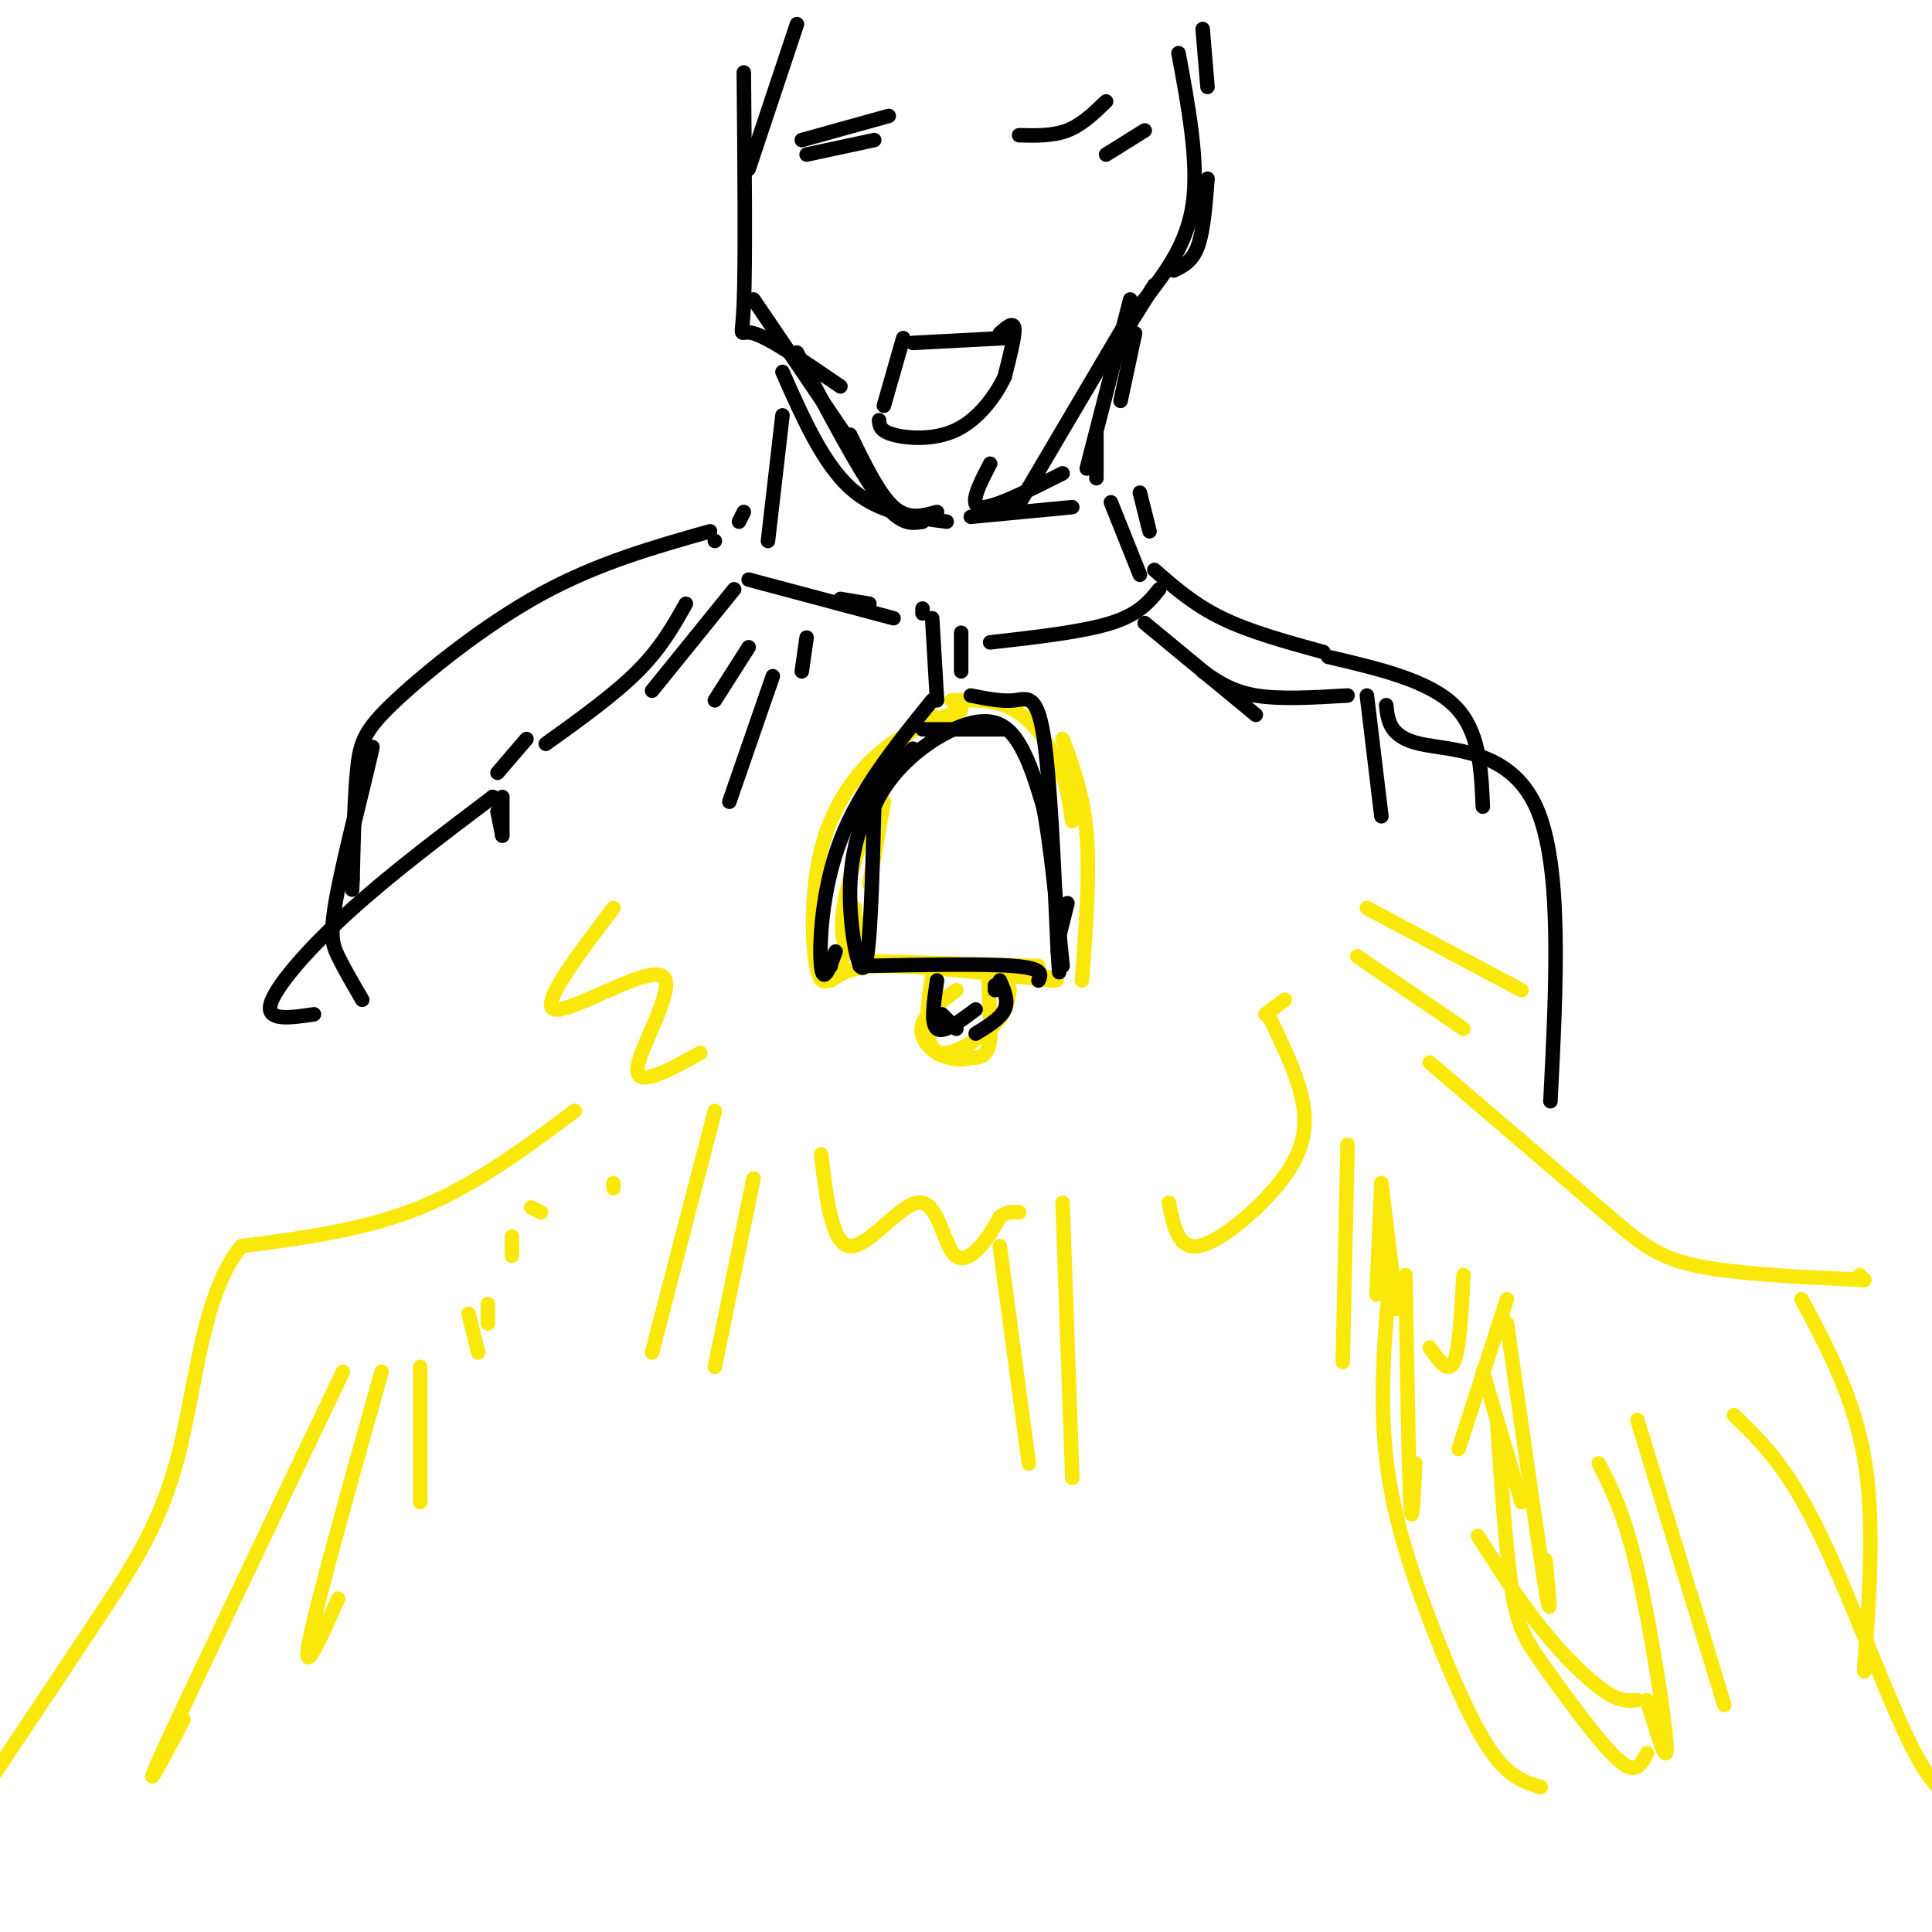 <svg viewBox='0 0 400 400' version='1.1' xmlns='http://www.w3.org/2000/svg' xmlns:xlink='http://www.w3.org/1999/xlink'><g fill='none' stroke='rgb(250,232,11)' stroke-width='3' stroke-linecap='round' stroke-linejoin='round'><path d='M199,150c0.000,0.000 -1.000,-1.000 -1,-1'/><path d='M193,148c-2.226,0.869 -4.452,1.738 -8,9c-3.548,7.262 -8.417,20.917 -10,29c-1.583,8.083 0.119,10.595 1,10c0.881,-0.595 0.940,-4.298 1,-8'/><path d='M199,147c-5.880,2.242 -11.761,4.485 -17,9c-5.239,4.515 -9.837,11.303 -12,20c-2.163,8.697 -1.890,19.303 -1,24c0.890,4.697 2.397,3.485 4,1c1.603,-2.485 3.301,-6.242 5,-10'/><path d='M180,183c0.000,0.000 3.000,-17.000 3,-17'/><path d='M197,145c4.556,-0.111 9.111,-0.222 13,2c3.889,2.222 7.111,6.778 9,11c1.889,4.222 2.444,8.111 3,12'/><path d='M220,153c2.167,5.833 4.333,11.667 5,20c0.667,8.333 -0.167,19.167 -1,30'/><path d='M172,203c2.167,-1.500 4.333,-3.000 12,-3c7.667,0.000 20.833,1.500 34,3'/><path d='M218,203c3.500,0.000 -4.750,-1.500 -13,-3'/><path d='M180,199c0.000,0.000 35.000,1.000 35,1'/><path d='M193,202c-0.595,3.946 -1.190,7.893 -1,11c0.190,3.107 1.167,5.375 4,5c2.833,-0.375 7.524,-3.393 10,-6c2.476,-2.607 2.738,-4.804 3,-7'/><path d='M209,205c-0.488,-2.774 -3.208,-6.208 -4,-4c-0.792,2.208 0.345,10.060 0,14c-0.345,3.940 -2.173,3.970 -4,4'/><path d='M201,219c-1.940,0.667 -4.792,0.333 -7,-1c-2.208,-1.333 -3.774,-3.667 -3,-6c0.774,-2.333 3.887,-4.667 7,-7'/></g>
<g fill='none' stroke='rgb(0,0,0)' stroke-width='3' stroke-linecap='round' stroke-linejoin='round'><path d='M189,155c-2.738,2.750 -5.476,5.500 -8,10c-2.524,4.500 -4.833,10.750 -5,19c-0.167,8.250 1.810,18.500 3,16c1.190,-2.500 1.595,-17.750 2,-33'/><path d='M181,167c4.012,-9.036 13.042,-15.125 19,-17c5.958,-1.875 8.845,0.464 11,4c2.155,3.536 3.577,8.268 5,13'/><path d='M216,167c1.500,7.667 2.750,20.333 4,33'/><path d='M178,200c12.917,-0.250 25.833,-0.500 32,0c6.167,0.500 5.583,1.750 5,3'/><path d='M194,203c-0.667,4.500 -1.333,9.000 0,10c1.333,1.000 4.667,-1.500 8,-4'/><path d='M206,205c0.000,0.000 0.000,-1.000 0,-1'/><path d='M207,203c0.917,2.083 1.833,4.167 1,6c-0.833,1.833 -3.417,3.417 -6,5'/><path d='M198,213c0.000,0.000 -3.000,-3.000 -3,-3'/><path d='M193,145c-7.511,9.289 -15.022,18.578 -19,29c-3.978,10.422 -4.422,21.978 -4,26c0.422,4.022 1.711,0.511 3,-3'/><path d='M191,151c0.000,0.000 17.000,0.000 17,0'/><path d='M201,144c3.200,0.644 6.400,1.289 9,1c2.600,-0.289 4.600,-1.511 6,7c1.400,8.511 2.200,26.756 3,45'/><path d='M219,197c0.500,7.500 0.250,3.750 0,0'/><path d='M221,187c0.000,0.000 -2.000,8.000 -2,8'/><path d='M172,200c0.000,0.000 0.000,0.000 0,0'/><path d='M193,128c0.000,0.000 1.000,17.000 1,17'/><path d='M199,131c0.000,0.000 0.000,8.000 0,8'/><path d='M205,133c9.583,-1.083 19.167,-2.167 25,-4c5.833,-1.833 7.917,-4.417 10,-7'/><path d='M155,120c0.000,0.000 30.000,8.000 30,8'/><path d='M191,127c0.000,0.000 0.000,-1.000 0,-1'/><path d='M174,124c0.000,0.000 6.000,1.000 6,1'/><path d='M162,77c4.167,9.417 8.333,18.833 14,24c5.667,5.167 12.833,6.083 20,7'/><path d='M201,107c0.000,0.000 21.000,-2.000 21,-2'/><path d='M227,99c0.000,0.000 0.000,-9.000 0,-9'/><path d='M234,62c0.000,0.000 -9.000,35.000 -9,35'/><path d='M189,71c0.000,0.000 19.000,-1.000 19,-1'/><path d='M207,69c1.417,-1.250 2.833,-2.500 3,-1c0.167,1.500 -0.917,5.750 -2,10'/><path d='M208,78c-1.833,3.940 -5.417,8.792 -10,11c-4.583,2.208 -10.167,1.774 -13,1c-2.833,-0.774 -2.917,-1.887 -3,-3'/><path d='M187,70c0.000,0.000 -4.000,14.000 -4,14'/><path d='M187,71c0.000,0.000 0.000,0.000 0,0'/><path d='M211,28c3.500,0.083 7.000,0.167 10,-1c3.000,-1.167 5.500,-3.583 8,-6'/><path d='M229,32c0.000,0.000 8.000,-5.000 8,-5'/><path d='M166,29c0.000,0.000 18.000,-5.000 18,-5'/><path d='M167,32c0.000,0.000 14.000,-3.000 14,-3'/><path d='M154,15c0.178,19.844 0.356,39.689 0,48c-0.356,8.311 -1.244,5.089 2,6c3.244,0.911 10.622,5.956 18,11'/><path d='M249,6c0.000,0.000 1.000,12.000 1,12'/><path d='M250,37c-0.417,5.417 -0.833,10.833 -2,14c-1.167,3.167 -3.083,4.083 -5,5'/><path d='M239,59c0.000,0.000 -5.000,8.000 -5,8'/><path d='M235,69c0.000,0.000 -3.000,14.000 -3,14'/><path d='M162,86c0.000,0.000 -3.000,26.000 -3,26'/><path d='M167,132c0.000,0.000 -1.000,7.000 -1,7'/><path d='M160,140c0.000,0.000 -9.000,26.000 -9,26'/><path d='M155,134c0.000,0.000 -7.000,11.000 -7,11'/><path d='M236,102c0.000,0.000 2.000,8.000 2,8'/><path d='M230,104c0.000,0.000 6.000,15.000 6,15'/><path d='M165,73c6.333,12.083 12.667,24.167 17,30c4.333,5.833 6.667,5.417 9,5'/><path d='M191,108c0.000,0.000 0.000,0.000 0,0'/><path d='M233,67c0.000,0.000 -23.000,39.000 -23,39'/><path d='M236,63c0.000,0.000 1.000,-1.000 1,-1'/><path d='M237,62c4.417,-5.750 8.833,-11.500 10,-20c1.167,-8.500 -0.917,-19.750 -3,-31'/><path d='M165,5c0.000,0.000 -10.000,30.000 -10,30'/><path d='M237,129c0.000,0.000 23.000,19.000 23,19'/><path d='M249,139c3.000,2.083 6.000,4.167 11,5c5.000,0.833 12.000,0.417 19,0'/><path d='M283,144c0.000,0.000 3.000,25.000 3,25'/><path d='M152,122c0.000,0.000 -17.000,21.000 -17,21'/><path d='M142,125c-2.583,4.583 -5.167,9.167 -10,14c-4.833,4.833 -11.917,9.917 -19,15'/><path d='M109,153c0.000,0.000 -6.000,7.000 -6,7'/><path d='M104,165c0.000,0.000 0.000,8.000 0,8'/><path d='M104,173c0.000,0.000 -1.000,-5.000 -1,-5'/><path d='M103,166c0.000,0.000 -1.000,-1.000 -1,-1'/><path d='M102,165c-10.689,8.067 -21.378,16.133 -30,24c-8.622,7.867 -15.178,15.533 -16,19c-0.822,3.467 4.089,2.733 9,2'/><path d='M287,146c0.356,3.289 0.711,6.578 7,8c6.289,1.422 18.511,0.978 24,13c5.489,12.022 4.244,36.511 3,61'/><path d='M239,118c4.083,3.583 8.167,7.167 14,10c5.833,2.833 13.417,4.917 21,7'/><path d='M275,136c10.333,2.417 20.667,4.833 26,10c5.333,5.167 5.667,13.083 6,21'/><path d='M148,112c0.000,0.000 0.000,0.000 0,0'/><path d='M154,106c0.000,0.000 -1.000,2.000 -1,2'/><path d='M147,110c-11.631,3.286 -23.262,6.571 -35,13c-11.738,6.429 -23.583,16.000 -30,22c-6.417,6.000 -7.405,8.429 -8,14c-0.595,5.571 -0.798,14.286 -1,23'/><path d='M73,182c-0.167,3.833 -0.083,1.917 0,0'/><path d='M73,175c0.000,0.000 -2.000,7.000 -2,7'/><path d='M72,176c2.875,-11.792 5.750,-23.583 5,-21c-0.750,2.583 -5.125,19.542 -7,29c-1.875,9.458 -1.250,11.417 0,14c1.250,2.583 3.125,5.792 5,9'/><path d='M156,62c0.000,0.000 19.000,28.000 19,28'/><path d='M176,90c3.000,6.167 6.000,12.333 9,15c3.000,2.667 6.000,1.833 9,1'/><path d='M205,96c-2.250,4.333 -4.500,8.667 -2,9c2.500,0.333 9.750,-3.333 17,-7'/></g>
<g fill='none' stroke='rgb(250,232,11)' stroke-width='3' stroke-linecap='round' stroke-linejoin='round'><path d='M127,188c-7.786,10.250 -15.571,20.500 -12,21c3.571,0.500 18.500,-8.750 22,-7c3.500,1.750 -4.429,14.500 -5,19c-0.571,4.500 6.214,0.750 13,-3'/><path d='M148,230c0.000,0.000 -13.000,50.000 -13,50'/><path d='M156,244c0.000,0.000 -8.000,39.000 -8,39'/><path d='M170,239c1.121,9.351 2.242,18.702 6,19c3.758,0.298 10.152,-8.456 14,-9c3.848,-0.544 5.152,7.123 7,10c1.848,2.877 4.242,0.965 6,-1c1.758,-1.965 2.879,-3.982 4,-6'/><path d='M207,252c1.333,-1.167 2.667,-1.083 4,-1'/><path d='M207,258c0.000,0.000 6.000,45.000 6,45'/><path d='M220,249c0.000,0.000 2.000,57.000 2,57'/><path d='M242,249c0.946,4.798 1.893,9.595 6,9c4.107,-0.595 11.375,-6.583 16,-12c4.625,-5.417 6.607,-10.262 6,-16c-0.607,-5.738 -3.804,-12.369 -7,-19'/><path d='M262,210c0.000,0.000 4.000,-3.000 4,-3'/><path d='M281,198c0.000,0.000 22.000,15.000 22,15'/><path d='M283,188c0.000,0.000 32.000,17.000 32,17'/><path d='M119,230c-10.250,7.667 -20.500,15.333 -32,20c-11.500,4.667 -24.250,6.333 -37,8'/><path d='M50,258c-7.976,9.393 -9.417,28.875 -13,43c-3.583,14.125 -9.310,22.893 -16,33c-6.690,10.107 -14.345,21.554 -22,33'/><path d='M71,284c-15.750,33.000 -31.500,66.000 -37,78c-5.500,12.000 -0.750,3.000 4,-6'/><path d='M79,284c-6.750,24.083 -13.500,48.167 -15,56c-1.500,7.833 2.250,-0.583 6,-9'/><path d='M87,283c0.000,0.000 0.000,28.000 0,28'/><path d='M97,272c0.000,0.000 2.000,8.000 2,8'/><path d='M101,270c0.000,0.000 0.000,4.000 0,4'/><path d='M106,260c0.000,0.000 0.000,-4.000 0,-4'/><path d='M110,250c0.000,0.000 2.000,1.000 2,1'/><path d='M127,245c0.000,0.000 0.000,1.000 0,1'/><path d='M296,220c13.333,11.400 26.667,22.800 35,30c8.333,7.200 11.667,10.200 20,12c8.333,1.800 21.667,2.400 35,3'/><path d='M386,265c0.000,0.000 -1.000,-1.000 -1,-1'/><path d='M373,269c5.417,10.167 10.833,20.333 13,33c2.167,12.667 1.083,27.833 0,43'/><path d='M386,345c0.000,0.000 0.000,1.000 0,1'/><path d='M359,293c5.311,5.111 10.622,10.222 17,23c6.378,12.778 13.822,33.222 19,44c5.178,10.778 8.089,11.889 11,13'/><path d='M339,294c0.000,0.000 18.000,59.000 18,59'/><path d='M307,284c0.000,0.000 8.000,27.000 8,27'/><path d='M312,269c0.000,0.000 -10.000,31.000 -10,31'/><path d='M303,264c-0.417,7.750 -0.833,15.500 -2,18c-1.167,2.500 -3.083,-0.250 -5,-3'/><path d='M286,245c1.333,10.917 2.667,21.833 3,25c0.333,3.167 -0.333,-1.417 -1,-6'/><path d='M286,245c0.000,0.000 -1.000,23.000 -1,23'/><path d='M279,237c0.000,0.000 -1.000,45.000 -1,45'/><path d='M291,264c0.333,20.250 0.667,40.500 1,47c0.333,6.500 0.667,-0.750 1,-8'/><path d='M312,274c3.333,23.417 6.667,46.833 8,55c1.333,8.167 0.667,1.083 0,-6'/><path d='M331,303c2.622,5.089 5.244,10.178 8,22c2.756,11.822 5.644,30.378 6,36c0.356,5.622 -1.822,-1.689 -4,-9'/><path d='M288,262c-1.256,13.536 -2.512,27.071 -1,40c1.512,12.929 5.792,25.250 10,36c4.208,10.750 8.345,19.929 12,25c3.655,5.071 6.827,6.036 10,7'/><path d='M310,295c0.901,13.104 1.802,26.207 3,34c1.198,7.793 2.692,10.274 6,15c3.308,4.726 8.429,11.695 12,16c3.571,4.305 5.592,5.944 7,6c1.408,0.056 2.204,-1.472 3,-3'/><path d='M306,318c4.200,6.622 8.400,13.244 13,19c4.600,5.756 9.600,10.644 13,13c3.400,2.356 5.200,2.178 7,2'/></g>
</svg>